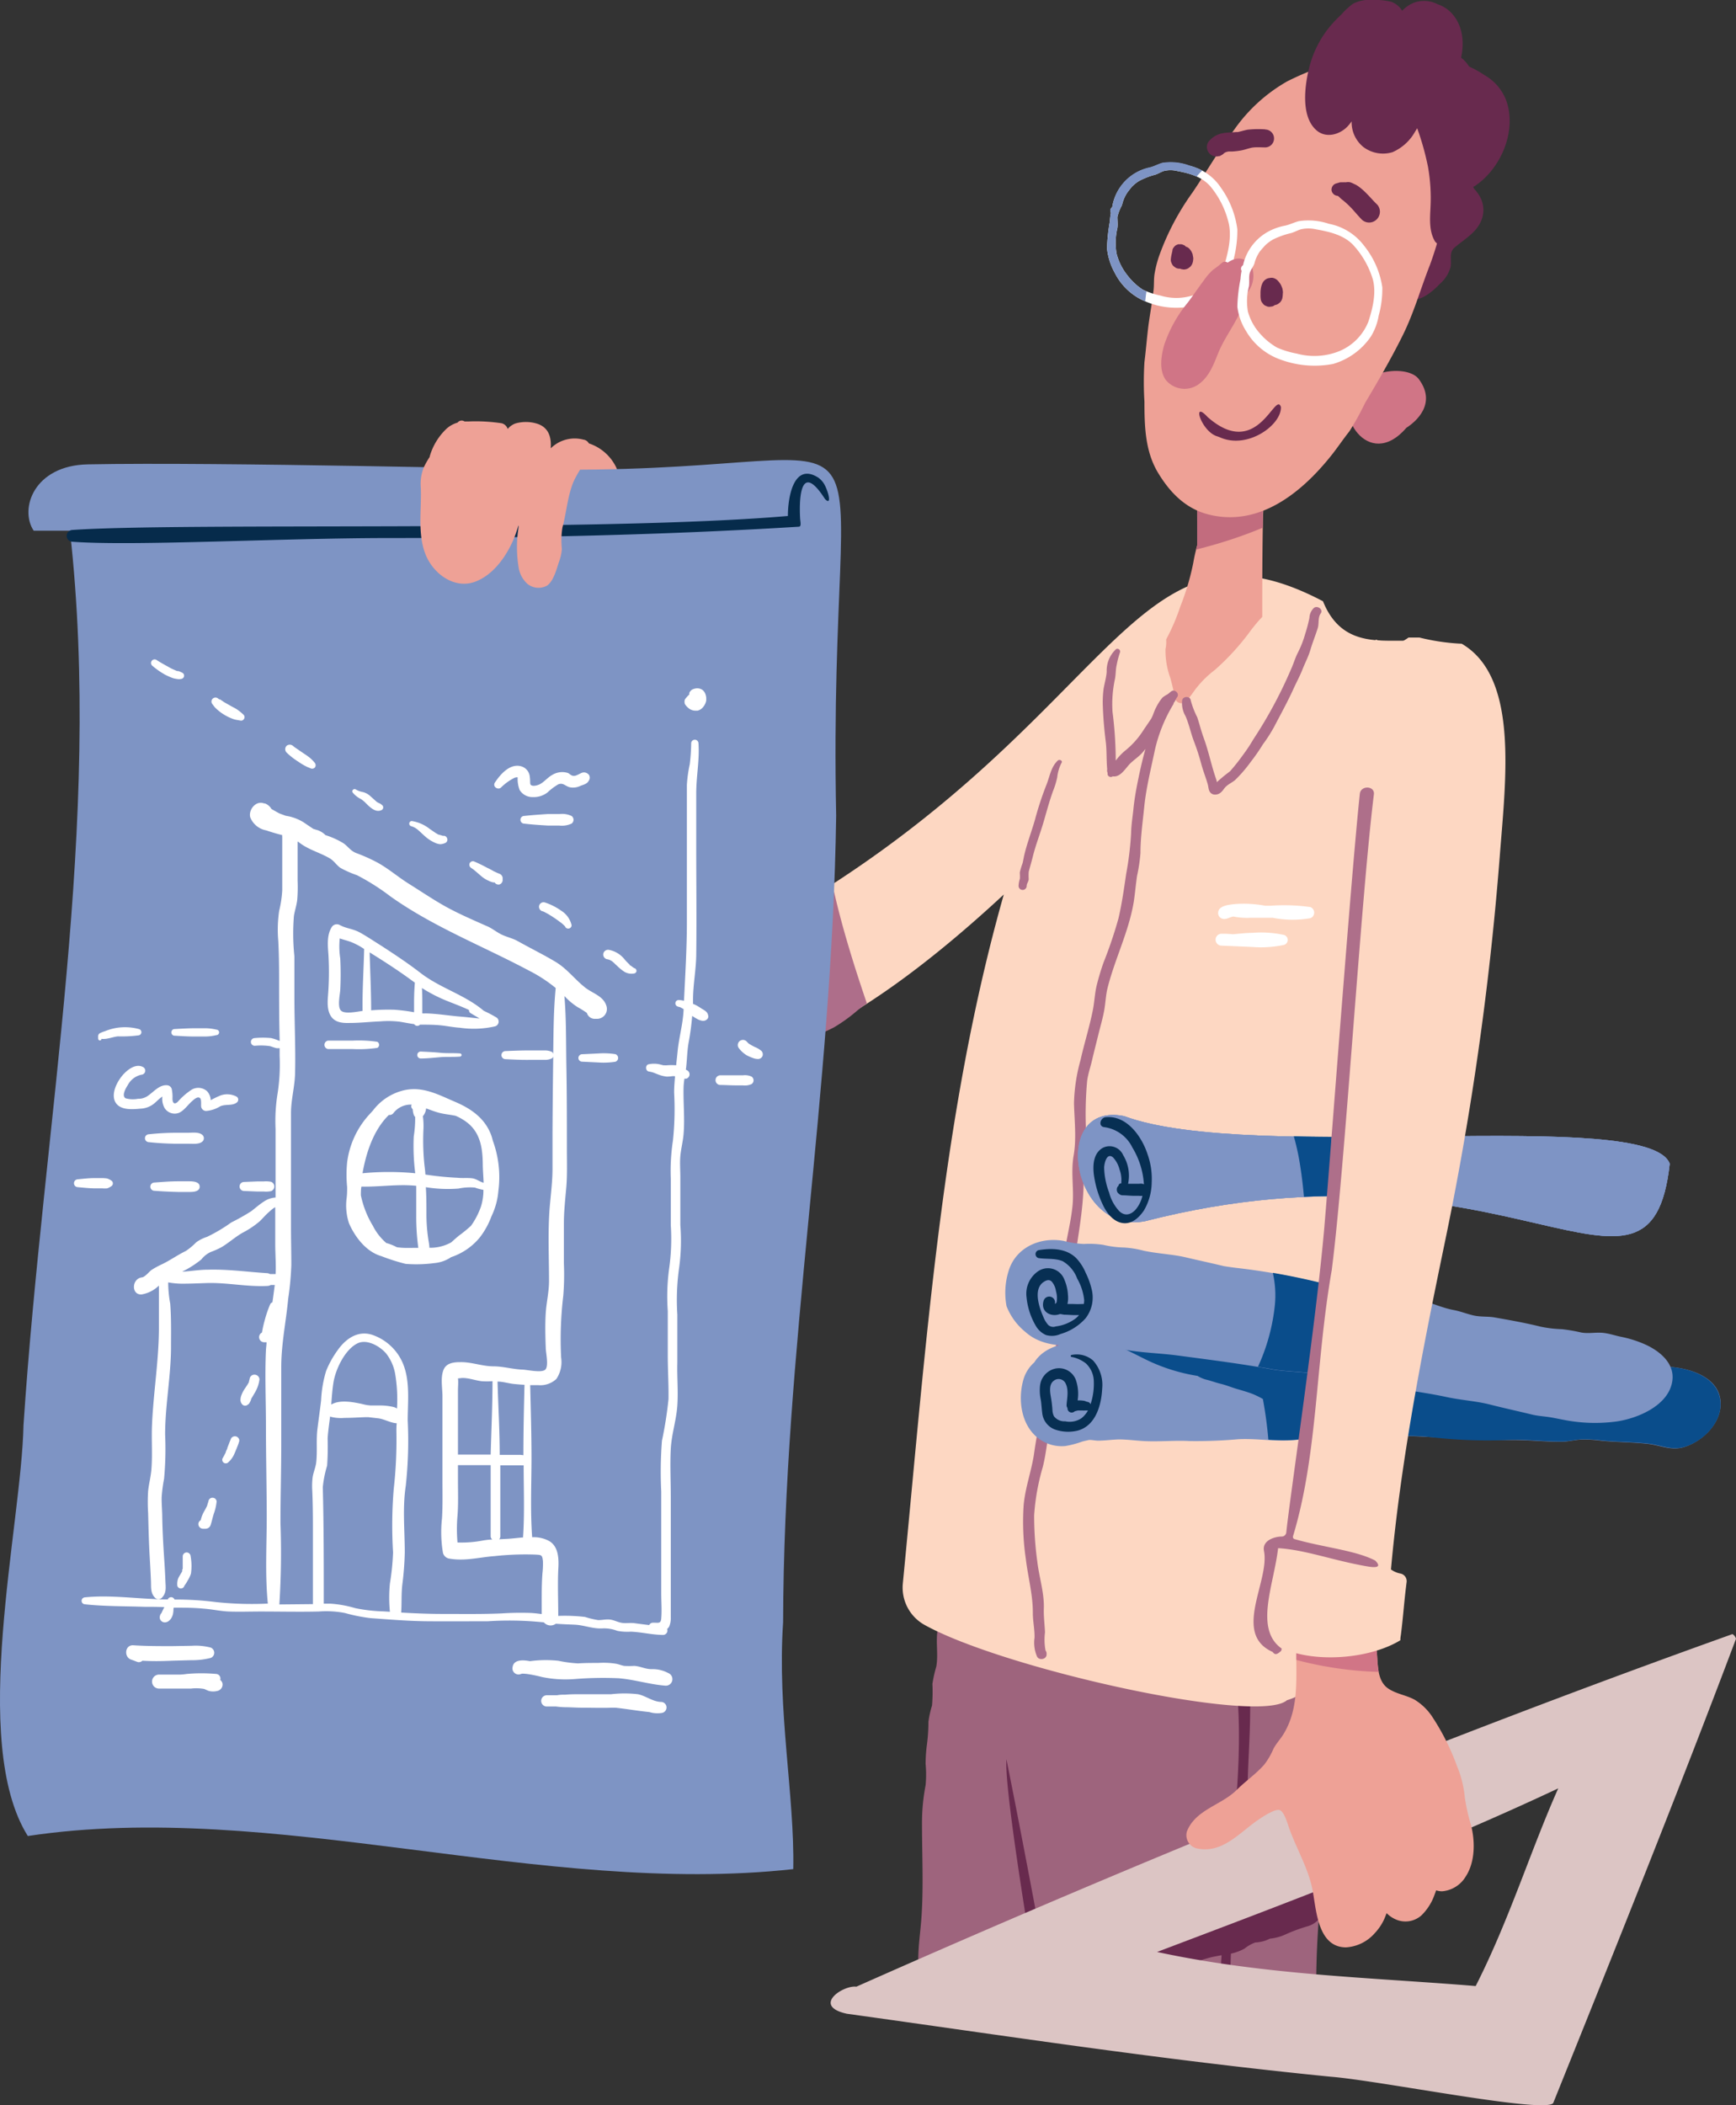 <?xml version="1.0" encoding="UTF-8"?> <svg xmlns="http://www.w3.org/2000/svg" viewBox="0 0 265.35 321.76"><rect x="0" y="0" width="265.35" height="321.76" fill="#333333" stroke="none"/><defs><style>.cls-1{fill:#eea196;}.cls-2{fill:#9e647d;}.cls-3{fill:#682a4e;}.cls-4{fill:#d07586;}.cls-5{fill:#fdd7c2;}.cls-6{fill:#ae6e8a;}.cls-7{fill:#c26c7e;}.cls-8{fill:#ae6f8a;}.cls-9{fill:#7e94c5;}.cls-10{fill:#7e94c4;}.cls-11{fill:#0a4d8b;}.cls-12{fill:#072f53;}.cls-13{fill:#fff;}.cls-14{fill:none;stroke:#7e94c4;stroke-linecap:round;stroke-linejoin:round;stroke-width:0;}.cls-15{fill:#062b4b;}.cls-16{fill:#dcc5c4;}.cls-17{fill:#d17586;}</style></defs><g id="Layer_2" data-name="Layer 2"><g id="Layer_10" data-name="Layer 10"><path class="cls-1" d="M95.07,75.77a10.92,10.92,0,0,0-.89-4.35,7.09,7.09,0,0,0-6-4c-5.56-.21-7.38,6.7-7.64,11.05a6.56,6.56,0,0,0,.75,3.87,8.08,8.08,0,0,0,2.81,2.61,7.49,7.49,0,0,0,6.44.81C94.34,84.2,95.43,79.5,95.07,75.77Z"></path><path class="cls-2" d="M177.39,303.36a168.19,168.19,0,0,1,23.86,3.08c0-1.41-.06-2.82-.06-4.22a140.88,140.88,0,0,1,1.28-17.41c.69-5.81,2.08-11.55,2.13-17.42.05-5,.65-10.37-2-14.91-1.27-2.14-1.94-4.51-3.35-6.59a29.58,29.58,0,0,0-4.53-5.21c-7.8-7.11-18.48-9-28.68-9.8-1.25-.1-2.51-.13-3.77-.14a32.2,32.2,0,0,0-4.05,0c-2.39.27-4,1.86-6,3a19.34,19.34,0,0,0-2.82,1.55,8.78,8.78,0,0,0-3.06,5.71,10.79,10.79,0,0,1-.77,2.7c-.45-.41-1.43-.16-1.36.57,0,.5-.56,1.19-.64,1.73-.16,1,0,2-.24,3-.34,1.91.12,3.84-.22,5.72a20.1,20.1,0,0,0-.59,2.64,24.18,24.18,0,0,1-.06,3.3,15.4,15.4,0,0,0-.55,2.49c0,1.17-.07,2.26-.22,3.43a22.54,22.54,0,0,0-.21,3,17.63,17.63,0,0,1,0,3.25,30.46,30.46,0,0,0-.55,6c0,4.63.24,9.34-.07,14-.14,2.21-.49,4.35-.5,6.58,0,1.13,0,2.26,0,3.39C152.62,301.94,165.37,302.6,177.39,303.36Z"></path><path class="cls-3" d="M172.34,301.31l.22.05c-.26.87.56,2,1.49,1.32a5.08,5.08,0,0,1,1.85-.54,27.57,27.57,0,0,0,2.81-1l1.15-.38c.41-.13.82-.26,1.23-.41q1.82-.6,3.63-1.11c.65-.18,1.33-.3,2-.42-.18,2.63-.27,5.29-.28,8,.52-.08,1.05-.14,1.59-.17,0-2.68,0-5.37.12-8.07a7.71,7.71,0,0,0,2.07-.77,5.82,5.82,0,0,1,1.66-.94,5.3,5.3,0,0,0,2.22-.58,7.49,7.49,0,0,0,2.44-.67,25.21,25.21,0,0,1,3.14-1.17,3.79,3.79,0,0,0,2.84-4.41,1.6,1.6,0,0,0-1.54-1.54c-2.05-.17-4.1,1.63-6,2.33a51.9,51.9,0,0,1-6.57,2,167,167,0,0,1,2.3-18.54c-.15-6.76,1.88-21.49-2.15-20.37,2,13.1-.15,25.94-1.42,39.18-.36.07-.72.16-1.07.22a67,67,0,0,0-8.8,2.43c-1.79.59-4.49,1.25-5.74,2.81A1.7,1.7,0,0,0,172.34,301.31Z"></path><path class="cls-3" d="M161,306.53c-2.32-12.66-4.69-25.31-7.16-37.65-.31,3.3,2.12,19.66,5.19,37.56A9.33,9.33,0,0,1,161,306.53Z"></path><path class="cls-3" d="M225.31,28.48l.05,0c4.15-2.73,6.57-8.65,4.82-13.25a7.55,7.55,0,0,0-3.29-3.76,14.92,14.92,0,0,0-4.54-2.07c-2.33-.44-4,.47-5.75,1.52-6.13,2.67-10.57,8.15-13.83,14-.91,1.64-1.74,3.32-2.55,5a22.54,22.54,0,0,0-1.47,3.2,10.35,10.35,0,0,0-.34,3.46c.15,4.25,1.85,8.66,6.45,9.72a14.88,14.88,0,0,0,3.26.35,2.76,2.76,0,0,0,1.77.69A12.21,12.21,0,0,0,216,45.81c1.54,0,3.15-1.44,4.08-2.42a5.32,5.32,0,0,0,1.64-2.56c.21-1.06-.31-2.21.62-3,1.64-1.4,3.68-2.45,4.27-4.71a4.24,4.24,0,0,0-.58-3.36,5.72,5.72,0,0,0-.72-.92l-.12-.29Z"></path><path class="cls-4" d="M211.48,59.47h0S211.24,59.56,211.48,59.47Z"></path><path class="cls-4" d="M216.91,58c-1.42-2.08-7.59-1.82-9.74,1.77-3.52,2.89,1.89,12.47,7.81,5.6C216.47,64.42,219.6,61.68,216.91,58Z"></path><path class="cls-5" d="M220.48,101.2c-2-7.32-13.84,1.69-18.26-9.31C171.94,76,171.06,112,114.66,142.6c-20.36,12.06-8.84,38.3,38.77-5.89C144,170,141.65,204.42,138,242a6.52,6.52,0,0,0,3.29,6.32c12.13,6.76,51.06,15.36,55.42,11.53,16.59-5-.76-47.42,25.44-138.52C221.59,116.13,225.48,107.71,220.48,101.2Z"></path><path class="cls-6" d="M129.81,145c-.94-3.12-1.78-6.25-2.48-9.41a26,26,0,0,1-2.62,1,15.05,15.05,0,0,0-3.49,2.27,30.87,30.87,0,0,1-4.11,2.26,34.39,34.39,0,0,0-7,4.78,16.69,16.69,0,0,0-4.25,6.11c-.77,2-1.39,4.6-.23,6.53,1.32,2.19,4.43,2.39,6.7,2.37a29.43,29.43,0,0,0,7.32-.55,26.29,26.29,0,0,0,3.7-1.5c1.4-.63,2.85-1.16,4.2-1.89a24.77,24.77,0,0,0,3.54-2.57q.69-.54,1.41-1.05C131.58,150.64,130.66,147.85,129.81,145Z"></path><path class="cls-1" d="M192.84,70.79a4.56,4.56,0,0,0-3.38-3.67,4.87,4.87,0,0,0-5.23,2.45c-1.39,2.17-1.21,4.5-1.21,7v6.71a25.67,25.67,0,0,0-.63,2.76,38.52,38.52,0,0,1-2,6.71,30.63,30.63,0,0,1-3,6.46,16.88,16.88,0,0,0-2.74,9.73c.25,3.62,2.56,6.49,6.46,6.29,2-.11,3.89-1.37,5.56-2.38a14,14,0,0,0,4.41-5.13c2.21-4.06,1.86-8.87,1.86-13.34,0-5.23,0-10.45.12-15.68A41.6,41.6,0,0,0,192.84,70.79Z"></path><path class="cls-7" d="M183,83.26c-.07.25-.13.5-.2.75l1.82-.49a69.29,69.29,0,0,0,8.4-2.87c0-.66,0-1.31,0-2a41.6,41.6,0,0,0-.23-7.89,4.56,4.56,0,0,0-3.38-3.67,4.87,4.87,0,0,0-5.23,2.45c-1.39,2.17-1.21,4.5-1.21,7Z"></path><path class="cls-5" d="M194.75,99.49l-.07.06a7,7,0,0,0,.52-.83l.05-.07a10.57,10.57,0,0,0,2.67-3,1.54,1.54,0,0,0-.16-1.44,2.48,2.48,0,0,0,.2-.56c.22-1-1.14-1.62-1.63-.69a1.14,1.14,0,0,1-.28.3,1.68,1.68,0,0,0-1.05-.17c-1.55.27-2.8,2-3.72,3.13a37.21,37.21,0,0,1-5.59,6.17,15.34,15.34,0,0,0-3.31,3.42,11.22,11.22,0,0,1-1,1.26,1,1,0,0,1-1.8-.52c-.19-1-.44-2-.69-2.93a12.15,12.15,0,0,1-.74-4.44,4.51,4.51,0,0,0-.9-3.86,1.69,1.69,0,0,0-2.8.74,13.08,13.08,0,0,0-.15,3.8v1.8a1.78,1.78,0,0,0-2.12,1.73,25.8,25.8,0,0,0,.39,6c.27,1.36.76,2.7,1.15,4A6,6,0,0,0,176,117a4.76,4.76,0,0,0,4.93-.45c.49-.3,1-.65,1.44-1a2.4,2.4,0,0,0,.5.71,4.4,4.4,0,0,0-.12.74,2.08,2.08,0,0,0,2.06,2.06,2.11,2.11,0,0,0,2.07-2.06c0-.25.85-1,1.09-1.29.53-.56,1-1.14,1.51-1.73a57.48,57.48,0,0,0,4-5.14,1.86,1.86,0,0,0,.3-1.15c.77-.94,1.52-1.9,2.2-2.91a1.67,1.67,0,0,0,.28-1.14,20.68,20.68,0,0,0,1.45-1.87C198.86,100,196.22,98,194.75,99.49Z"></path><path class="cls-1" d="M222.22,16.76a11.56,11.56,0,0,0-5-8.42c-3.31-2-7.94-2.57-11.37-.51a13.51,13.51,0,0,0-1.91,1.62l-.06.05a13.52,13.52,0,0,0-2.52.93,46.35,46.35,0,0,0-4.6,2,24.92,24.92,0,0,0-8.08,7.35c-2.32,3.07-4.26,6.48-6.42,9.66a39,39,0,0,0-5.13,9.8,17.84,17.84,0,0,0-.65,2.59c-.14.85-.06,1.69-.16,2.54-.22,2-.61,3.91-.84,5.87-.2,1.7-.34,3.4-.55,5.1a48.84,48.84,0,0,0,0,6.05c0,3.79.1,7.68,2.16,11,1.84,3,4.21,5.38,7.67,6.25,7.68,1.92,14.14-3.3,18.65-8.93,1-1.24,1.86-2.55,2.84-3.78a41.42,41.42,0,0,0,2.4-4.34c2-3.36,4-6.79,5.75-10.32s2.75-7.19,4.16-10.76a51.06,51.06,0,0,0,2.83-12C221.83,24.52,222.67,20.74,222.22,16.76Z"></path><path class="cls-3" d="M196.1,44.65a4.68,4.68,0,0,0-.08-.54l-.06-.17a3.64,3.64,0,0,0-.22-.49,4.73,4.73,0,0,0-.31-.43l-.15-.16a1.42,1.42,0,0,0-.64-.37,1.11,1.11,0,0,0-.57,0,1.18,1.18,0,0,0-.54.17,1.41,1.41,0,0,0-.51.52,2.7,2.7,0,0,0-.26.72,4.78,4.78,0,0,0-.09.76c0,.14,0,.28,0,.42a1.48,1.48,0,0,0,0,.21,3.43,3.43,0,0,0,.06.56,1.11,1.11,0,0,0,.26.49,1,1,0,0,0,.4.37l.34.14a1.11,1.11,0,0,0,.57,0,.65.65,0,0,0,.36-.1.62.62,0,0,0,.19-.12,1.43,1.43,0,0,0,.49-.17l.29-.22a1.42,1.42,0,0,0,.37-.64,3.84,3.84,0,0,0,.08-.76A1.21,1.21,0,0,0,196.1,44.65Z"></path><path class="cls-3" d="M182.31,39a.29.29,0,0,0,0-.09,3.25,3.25,0,0,0-.18-.43,2.15,2.15,0,0,0-.33-.46,1.08,1.08,0,0,0-.46-.3l-.06,0a1.31,1.31,0,0,0-.11-.12.61.61,0,0,0-.28-.16.89.89,0,0,0-.48-.11l-.33,0-.3.13a1.07,1.07,0,0,0-.35.32.93.93,0,0,0-.22.43c0,.18-.07.36-.1.54a5.57,5.57,0,0,0-.15.91,1.06,1.06,0,0,0,.12.55,1.16,1.16,0,0,0,.29.46l.29.22a1.07,1.07,0,0,0,.54.17.67.67,0,0,0,.2,0,.91.91,0,0,0,.14.07l.38.06a1.46,1.46,0,0,0,.73-.2l.28-.22a1.44,1.44,0,0,0,.37-.63,2.41,2.41,0,0,0,.09-.59.17.17,0,0,0,0-.1A2.42,2.42,0,0,0,182.31,39Z"></path><path class="cls-3" d="M195.79,62.2c-.86-2.56-3.55,8.29-11.21,1.53-2.46-2.68-1,2.09,1.36,2.92a6.56,6.56,0,0,1,.62.23C190.79,68.68,195.91,64.9,195.79,62.2Z"></path><path class="cls-3" d="M210.53,31.29c-.6-.57-1.13-1.21-1.72-1.79a8.88,8.88,0,0,0-1.28-1.09,3.76,3.76,0,0,0-.56-.3,4.23,4.23,0,0,0-.58-.25,1.68,1.68,0,0,0-.67,0l-.17,0a.69.69,0,0,0-.2,0l-.33,0-.1,0a1.08,1.08,0,0,0-.31.07l-.39.11a1,1,0,0,0-.69,1.06,1,1,0,0,0,.94.83h0l0,0c.06,0,.07,0,0,0h0l.22.16a3.21,3.21,0,0,0,.51.46,13.08,13.08,0,0,1,1.58,1.49c.45.5.87,1,1.35,1.5a1.63,1.63,0,0,0,2.29,0A1.65,1.65,0,0,0,210.53,31.29Z"></path><path class="cls-3" d="M187.06,23.5Z"></path><path class="cls-3" d="M193.4,19.77a15.21,15.21,0,0,0-2.7.05c-.33.06-.65.15-1,.24l-.49.12h-.09l-.17,0c-.66.06-1.32.05-2,.17a3.52,3.52,0,0,0-2.28,1.39,1.45,1.45,0,0,0,.11,1.61,1.43,1.43,0,0,0,1.52.51l.09,0c.09,0,.17-.08.26-.12h0a2.36,2.36,0,0,0,.42-.28l-.05,0,0,0a3.79,3.79,0,0,1,.34-.2l.16-.05.28-.06H188l.38,0a11.63,11.63,0,0,0,1.17-.13c.59-.09,1.13-.3,1.7-.43s1.41-.07,2.12-.06a1.37,1.37,0,1,0,0-2.74Z"></path><path class="cls-3" d="M225.22,11.92a5.07,5.07,0,0,0-1.89-3.11c.55-2.51.21-5.28-1.75-7.09A5.06,5.06,0,0,0,219.74.65a4.48,4.48,0,0,0-3.5-.28,5,5,0,0,0-1.91,1.27,3.71,3.71,0,0,0-.42-.54,3.26,3.26,0,0,0-1.27-.83A10.16,10.16,0,0,0,209.83,0a5.52,5.52,0,0,0-3,.56,10.47,10.47,0,0,0-1.8,1.66,18.85,18.85,0,0,0-2.18,2.37,16.16,16.16,0,0,0-2.74,5.75c-.66,2.66-1.31,7.3,1,9.47,1.43,1.37,3.56.84,4.83-.45a7.09,7.09,0,0,0,.66-.81v.05a4.85,4.85,0,0,0,1.81,3.88,5,5,0,0,0,4.43.78,7.3,7.3,0,0,0,3.48-3.18c.11-.16.2-.32.3-.48a41.89,41.89,0,0,1,1.65,5.89,27.35,27.35,0,0,1,.38,6.26c-.08,1.72-.23,3.52.65,5.08a1.21,1.21,0,0,0,2.06,0c1.1-1.75,1-4.31,1.4-6.29.64-3.37,1.68-6.73,1.88-10.15a20.29,20.29,0,0,1,.52-2.31,10.21,10.21,0,0,0,.1-2.14C225.2,14.61,225.39,13.24,225.22,11.92Z"></path><path class="cls-8" d="M200.82,92.92a2.2,2.2,0,0,0-.67,1.49,21.93,21.93,0,0,1-.65,2.47,15.39,15.39,0,0,1-1.12,2.87c-.44.86-.68,1.76-1.09,2.64A68.05,68.05,0,0,1,191.57,113a24.93,24.93,0,0,1-1.57,2.37,30.5,30.5,0,0,1-2,2.52,24.45,24.45,0,0,0-1.94,1.59s0,0-.05.07a3.93,3.93,0,0,0-.19-.67c-.68-2-1.09-4.07-1.82-6.07-.39-1.05-.65-2.15-1-3.19a12.77,12.77,0,0,1-1-2.61c-.09-.66-1.18-.63-1.3,0a3.9,3.9,0,0,0,.5,2.42c.54,1.22.8,2.55,1.27,3.8a34.16,34.16,0,0,1,1.15,3.55c.27,1,.7,2.08,1,3.13.14.6.1,1.23.8,1.49a1.31,1.31,0,0,0,1.31-.41c.25-.23.4-.54.65-.77.41-.39,1-.66,1.4-1a20.56,20.56,0,0,0,2.36-2.73,30,30,0,0,0,1.89-2.72,23.47,23.47,0,0,0,1.72-2.68c1-1.92,2.05-3.81,2.95-5.79.45-1,1-2,1.39-3s.9-1.94,1.21-3,.77-2.19,1.12-3.3c.22-.7,0-1.62.45-2.24S201.35,92.47,200.82,92.92Z"></path><path class="cls-8" d="M179.09,105.62c-.23.14-.41.35-.63.49a4.69,4.69,0,0,0-.76.49,7.17,7.17,0,0,0-1,1.55c-.33.58-.44,1.23-.8,1.78s-.76,1.11-1.13,1.67a12.79,12.79,0,0,1-2.64,3,8.69,8.69,0,0,0-1.5,1.53.53.53,0,0,1-.09.11,59.75,59.75,0,0,0-.49-7.45,18.28,18.28,0,0,1,.38-5.06c.13-.72.09-1.41.26-2.12a14,14,0,0,1,.51-1.93.42.42,0,0,0-.61-.47,4.47,4.47,0,0,0-1.43,3.44c-.06.93-.35,1.81-.49,2.74a15.67,15.67,0,0,0-.1,2.56c.06,1.77.22,3.6.44,5.35.18,1.42.09,2.86.23,4.27a.86.86,0,0,0,.06.55,2.3,2.3,0,0,0,0,.26.51.51,0,0,0,.79.27c1.26.19,2-1.39,2.81-2.1.54-.5,1.14-.9,1.64-1.44.19-.21.37-.43.55-.65-.53,1.83-.93,3.71-1.29,5.53-.23,1.19-.43,2.39-.55,3.6s-.34,2.51-.36,3.75a48.12,48.12,0,0,1-.75,6.2c-.34,2.3-.65,4.55-1.18,6.82a66.13,66.13,0,0,1-2.3,6.79c-.38,1.09-.72,2.21-1,3.33-.33,1.29-.36,2.61-.62,3.91-.51,2.56-1.31,5.07-1.88,7.62a26.8,26.8,0,0,0-1,6.62c.07,2.61.4,5.38-.05,7.95s.06,5.06-.16,7.54-.91,5.05-1.29,7.6c-.75,5.06-.78,10.16-1.4,15.22a61.2,61.2,0,0,1-1.82,8,74.44,74.44,0,0,0-1.41,7.41c-.42,2.63-1.34,5.08-1.57,7.76a39,39,0,0,0,.34,8.15c.33,2.78,1.09,5.46,1.07,8.26,0,1.27.29,2.51.26,3.77a5.31,5.31,0,0,0,.39,2.9c.35.65,1.52.39,1.45-.39v-.16a.81.81,0,0,0-.16-.4,8.79,8.79,0,0,1-.08-2.76c-.05-1.23-.22-2.42-.18-3.66.08-2.41-.72-4.78-1-7.18a51.75,51.75,0,0,1-.48-7.05,34.11,34.11,0,0,1,1.32-7.38c.56-2.23.73-4.54,1.16-6.79.49-2.58,1.39-5.08,1.91-7.66a60.6,60.6,0,0,0,1-7.59c.09-1.16-.05-2.33.06-3.5s.32-2.46.45-3.69c.54-4.95,1.67-9.72,1.67-14.73,0-2.52.38-5,.36-7.49a55.92,55.92,0,0,1,.17-7.55c.14-1.09.53-2.18.77-3.25.29-1.24.61-2.47.91-3.7s.66-2.44.9-3.68.25-2.45.56-3.66c1.13-4.45,3.26-8.6,4-13.18.19-1.29.3-2.59.49-3.88a25.72,25.72,0,0,0,.52-3.47c0-2.33.34-4.75.58-7.09.29-2.87,1-5.69,1.59-8.52a23.44,23.44,0,0,1,2.84-7.11.46.46,0,0,0,.07-.29s0,0,.05,0c.2-.25.28-.57.48-.83C180.33,106,179.6,105.32,179.09,105.62Z"></path><path class="cls-9" d="M255.22,177.85c-3.25-8.73-63.83,0-83.4-7.27-11.37-2.29-8,18.17,3.18,16.06C230.68,172.38,252.25,204.73,255.22,177.85Z"></path><path class="cls-9" d="M255.22,177.85c-3.25-8.73-63.83,0-83.4-7.27-11.37-2.29-8,18.17,3.18,16.06C230.68,172.38,252.25,204.73,255.22,177.85Z"></path><path class="cls-10" d="M263,214.55c0-3.83-4.18-5.29-7.36-5.61-4.25-.43-8.59-.3-12.85-.36-3.41,0-6.83-.27-10.24-.49-6.6-.65-13.26-.93-19.86-1.4-2-.14-4.07-.25-6.11-.43a54.25,54.25,0,0,0-5.56.13c-2,0-4.06-.24-6.07-.35l-6.66-.38a51.17,51.17,0,0,0-5.54-.13c-2.13.12-4.26.39-6.4.38-4,0-7.92-.77-11.87-.69-2.51.05-5.11.93-6.39,3a5.55,5.55,0,0,0-1.69,2.73c-.77,2.81-.38,6.34,1.81,8.44a5.89,5.89,0,0,0,4.62,1.61,14.3,14.3,0,0,0,2.55-.67c.34-.1.69-.17,1-.24s.94.07,1.41.09c1.08,0,2.14-.16,3.21-.19,1.28,0,2.57.18,3.85.25,2.35.13,4.7-.13,7,0a73.41,73.41,0,0,0,7.41-.28c2.39-.13,4.74.24,7.12.2,2.2,0,4.37-.5,6.57-.49,1.11,0,2.21.14,3.32.06s2.21-.22,3.34-.2c2.41,0,4.81-.13,7.21,0,4.9.23,9.76.56,14.67.55,2.38,0,4.76.28,7.13.26,1,0,1.92-.25,2.88-.32a19,19,0,0,1,3.29.17c2.36.23,4.76.21,7.12.48,1.86.21,3.51,1.06,5.42.51C260.18,220.33,263,217.61,263,214.55Z"></path><path class="cls-11" d="M255.62,208.94c-4.25-.43-8.59-.3-12.85-.36-3.41,0-6.83-.27-10.24-.49-6.6-.65-13.26-.93-19.86-1.4-2-.14-4.07-.25-6.11-.43a54.25,54.25,0,0,0-5.56.13c-2,0-4.06-.24-6.07-.35l-6.66-.38a51.17,51.17,0,0,0-5.54-.13c-2.13.12-4.26.39-6.4.38-1.92,0-3.84-.19-5.76-.37h0c1.5.7,3,1.45,4.47,2.19a27.82,27.82,0,0,0,8,2.55,5.15,5.15,0,0,0,1.2.54c.8.18,1.55.48,2.35.67s1.61.53,2.42.77,1.69.48,2.5.8a13.41,13.41,0,0,1,1.52.75,61.94,61.94,0,0,1,.84,6.22c.86.05,1.72.09,2.59.08,2.2,0,4.37-.5,6.57-.49a22.58,22.58,0,0,0,4.11,0,12.05,12.05,0,0,1,2.17-.12c3.24.07,6.47-.24,9.7.18a75.48,75.48,0,0,0,11.84.38c2.62-.08,5.24.28,7.85.25,1,0,1.92-.25,2.88-.32a19,19,0,0,1,3.29.17c2.36.23,4.76.21,7.12.48,1.86.21,3.51,1.06,5.42.51,2.78-.8,5.62-3.52,5.58-6.58C262.94,210.72,258.8,209.26,255.62,208.94Z"></path><path class="cls-12" d="M167.08,207.93a3.79,3.79,0,0,0-3.31-.84.15.15,0,0,0,0,.29,5.07,5.07,0,0,1,2.22,1,3.85,3.85,0,0,1,1.2,2.72,9.91,9.91,0,0,1-.5,3.52.55.55,0,0,0-.36-.34l-.31-.08h0a1.12,1.12,0,0,0-.44-.13,5.19,5.19,0,0,0-.68-.05h-.18a6.55,6.55,0,0,0-.29-3.17,2.76,2.76,0,0,0-3-1.71,3,3,0,0,0-2.45,2.56,6.78,6.78,0,0,0,.1,2.2c.12.72.14,1.44.24,2.16a3,3,0,0,0,1.89,2.4,6.13,6.13,0,0,0,3.52.18c2.75-.74,3.62-3.91,3.74-6.41A5.58,5.58,0,0,0,167.08,207.93Zm-4.27,9.29a2,2,0,0,1-1.71-.77,2.3,2.3,0,0,1-.23-.89,18,18,0,0,0-.2-1.8c-.14-.83-.42-2.12.38-2.72a1.18,1.18,0,0,1,1.85.44c.48,1,.2,2.2.13,3.23a.74.74,0,0,0,.14.48.64.64,0,0,0,.21.53.65.65,0,0,0,.86,0l.08-.06.08,0a2.16,2.16,0,0,1,.44-.1h.38l.25,0a.78.78,0,0,0,.34,0h.27a.78.78,0,0,0,.22,0,3.88,3.88,0,0,1-1,1.19A3.25,3.25,0,0,1,162.81,217.22Z"></path><path class="cls-9" d="M255.22,177.85c-3.25-8.73-63.83,0-83.4-7.27-11.37-2.29-8,18.17,3.18,16.06C230.68,172.38,252.25,204.73,255.22,177.85Z"></path><path class="cls-11" d="M217.73,179.05c.39-1.6.77-3.2,1.25-4.77.07-.21.13-.41.19-.62-7.09.07-14.47.17-21.41,0a37,37,0,0,1,1,4.68c.24,1.52.41,3,.55,4.57a106.48,106.48,0,0,1,17.48.66C217,182.07,217.37,180.55,217.73,179.05Z"></path><path class="cls-12" d="M175.4,176.39c-.88-2.7-3.19-6-6.44-5.64-.76.1-1.14,1.37-.2,1.51a5.6,5.6,0,0,1,4.32,3.11,12.29,12.29,0,0,1,1.77,5.65.87.87,0,0,0-.19-.1,2.16,2.16,0,0,0-.57,0h-.83c-.28,0-.55,0-.83,0a6,6,0,0,0-.75-4.37,2.27,2.27,0,0,0-3.14-1.11c-1.38.81-1.51,2.51-1.36,3.94a15.46,15.46,0,0,0,1.41,4.79c.57,1.21,1.57,2.54,3,2.75s2.51-.84,3.24-1.89a8.64,8.64,0,0,0,1.21-4.33A11.17,11.17,0,0,0,175.4,176.39Zm-1.74,8.38c-.73.88-1.7,1.17-2.57.34a6.59,6.59,0,0,1-1.56-2.85,11.55,11.55,0,0,1-.76-3.76c0-.62.37-2.42,1.35-1.62a4.15,4.15,0,0,1,1,1.85,4.6,4.6,0,0,1,.26,2.14l-.1,0a.38.38,0,0,0-.32.35l-.08.09s0,0-.06.06a.87.87,0,0,0-.11.37.25.25,0,0,0,0,.14.87.87,0,0,0,.11.37s0,0,.06.06a1.21,1.21,0,0,0,.2.19l.15.09a.82.82,0,0,0,.35.09c.55,0,1.11.07,1.67.08h.83a2.41,2.41,0,0,0,.54,0A5,5,0,0,1,173.66,184.77Z"></path><path class="cls-10" d="M251.3,205.4a17.5,17.5,0,0,0-3.54-1.1c-.87-.18-1.72-.47-2.59-.58-1.16-.15-2.33.14-3.47-.07a26.74,26.74,0,0,0-2.95-.51,18.61,18.61,0,0,1-3.25-.38c-2.33-.58-4.7-1-7.08-1.42-1-.17-2.12-.06-3.15-.29s-2-.63-3-.82c-2.13-.39-4.06-1.41-6.18-1.83s-4.61-.6-6.89-1.05c-2.11-.42-4.3-.47-6.37-1a100.35,100.35,0,0,0-13.63-2.55c-.71-.08-1.4-.18-2.1-.29-2-.48-4-.91-5.91-1.36s-4.26-.55-6.37-1a15.17,15.17,0,0,0-3-.49,15.09,15.09,0,0,1-3.15-.4,14,14,0,0,0-3-.14,14.7,14.7,0,0,1-3.1-.47c-3.58-.66-7.35,1-8.42,4.65a11.16,11.16,0,0,0-.3,5.32,9.55,9.55,0,0,0,2.89,3.95c2.69,2.41,6.46,2.17,9.83,2,2.19-.08,4.15.54,6.3.86,2.35.34,4.75.42,7.11.73,4.77.64,9.53,1.23,14.26,2.09,2.28.41,4.59.36,6.86.75,1,.17,2,.48,3,.66s2.23.21,3.33.39c2.33.37,4.64.92,7,1.3s4.49.69,6.72,1.17,4.44.59,6.64,1.15,4.25,1,6.37,1.52c1,.24,2,.27,3,.45s2.24.46,3.38.61a24.62,24.62,0,0,0,6.53,0c3.14-.45,7.6-2.29,8.45-5.71C256.29,208.55,253.77,206.47,251.3,205.4Z"></path><path class="cls-11" d="M205.35,207.94a25,25,0,0,0,1.89-4.15,43,43,0,0,0,1.4-4.87c.11-.54.2-1.08.28-1.62-2-.36-4.1-.45-6.08-1-2.71-.7-5.5-1.29-8.29-1.77a15.37,15.37,0,0,1,.32,4.88,29.9,29.9,0,0,1-2.59,9.48c.67.11,1.35.21,2,.34,2.28.41,4.59.36,6.86.75.86.15,1.71.39,2.56.57C204.17,209.68,204.84,208.83,205.35,207.94Z"></path><path class="cls-12" d="M166.88,197.11a11.68,11.68,0,0,0-.92-2.56,7.54,7.54,0,0,0-1.46-2.27c-1.53-1.51-3.79-1.55-5.78-1.21a.63.63,0,0,0,0,1.2c1.21.19,2.56,0,3.71.48a5.12,5.12,0,0,1,2.22,2.66,8.33,8.33,0,0,1,1.07,3.3,2.78,2.78,0,0,1-.06.58l-.23,0h0a13,13,0,0,1-1.4,0q-.43,0-.87,0a4.1,4.1,0,0,0,.08-1.35,6.82,6.82,0,0,0-.54-2.35,2.68,2.68,0,0,0-4-1.32,4.16,4.16,0,0,0-1.79,4,10.6,10.6,0,0,0,1.34,4.23,3.39,3.39,0,0,0,1.62,1.53,3.19,3.19,0,0,0,2.23-.15,8.16,8.16,0,0,0,3.82-2.39A5.16,5.16,0,0,0,166.88,197.11Zm-5.51,5.61a1.11,1.11,0,0,1-1.17-.25,4.18,4.18,0,0,1-.75-1.27c-.62-1.43-1.58-4.22.11-5.3.42-.27.86-.4,1.23,0a2.92,2.92,0,0,1,.62,1.44,3.7,3.7,0,0,1,.11,1.58.4.4,0,0,1-.28.35h0a.89.89,0,0,0-1.73-.44c-.5,1.69,1.19,2.51,2.49,2,.23,0,.46.08.7.1.54,0,1.08.06,1.61.06l.62,0a3.73,3.73,0,0,1-.53.52A6.41,6.41,0,0,1,161.37,202.72Z"></path><path class="cls-8" d="M161.7,116.22c-1.08,1-1.24,2.48-1.77,3.77a49.17,49.17,0,0,0-1.74,5.31c-.51,1.78-1.18,3.51-1.61,5.31-.11.45-.17.91-.29,1.35a11.31,11.31,0,0,0-.41,1.37c0,.34.05.67,0,1a4.13,4.13,0,0,0-.19,1.06.62.62,0,0,0,1.24,0c0-.33.27-.64.31-1a11,11,0,0,1,0-1.15c.2-.77.43-1.53.62-2.3.43-1.75,1.09-3.42,1.6-5.14s.92-3.32,1.51-4.94a12.37,12.37,0,0,0,.63-2.07,6.26,6.26,0,0,1,.64-2.17C162.5,116.3,162,116,161.7,116.22Z"></path><path class="cls-13" d="M189.13,35.05a14,14,0,0,0-2.49-6.33,7.91,7.91,0,0,0-4.87-3.39,8.18,8.18,0,0,0-4.12-.4c-.65.19-1.24.53-1.9.69A7.34,7.34,0,0,0,170,31.67a.65.65,0,0,0-.2.86,8.79,8.79,0,0,0-.15,1.28,26.58,26.58,0,0,0-.44,4.18,9.78,9.78,0,0,0,1.2,3.74,9.18,9.18,0,0,0,4.84,4.41,12,12,0,0,0,7.11.62,9.65,9.65,0,0,0,5.2-4.19,9.86,9.86,0,0,0,1.07-3.22A17.31,17.31,0,0,0,189.13,35.05Zm-1.92,5.23a7.83,7.83,0,0,1-3.92,4.49,8.34,8.34,0,0,1-5.92.4,11.53,11.53,0,0,1-2.71-.91,9.41,9.41,0,0,1-2.33-2.18,8.77,8.77,0,0,1-1.67-3.36,10,10,0,0,1,.14-3.89c.07-.56,0-1.12,0-1.68a7.16,7.16,0,0,1,.7-1.8,5.66,5.66,0,0,1,.79-1.89c.22-.3.45-.59.68-.88a6,6,0,0,1,1.07-.88,10.87,10.87,0,0,1,2.54-1c.46-.15.87-.43,1.33-.57a4.18,4.18,0,0,1,2,0c1.84.35,3.78.83,5.12,2.38a13.75,13.75,0,0,1,2.68,5.21C188.33,35.82,187.8,38.28,187.21,40.28Z"></path><path class="cls-10" d="M175.24,44.53a6.11,6.11,0,0,1-.58-.27,9.41,9.41,0,0,1-2.33-2.18,8.77,8.77,0,0,1-1.67-3.36,10,10,0,0,1,.14-3.89c.07-.56,0-1.12,0-1.68a7.16,7.16,0,0,1,.7-1.8,5.66,5.66,0,0,1,.79-1.89c.22-.3.45-.59.68-.88a6,6,0,0,1,1.07-.88,10.87,10.87,0,0,1,2.54-1c.46-.15.87-.43,1.33-.57a4.18,4.18,0,0,1,2,0,13.67,13.67,0,0,1,3,.85,8.25,8.25,0,0,1,.86-.91,9.37,9.37,0,0,0-2-.79,8.18,8.18,0,0,0-4.12-.4c-.65.19-1.24.53-1.9.69A7.34,7.34,0,0,0,170,31.67a.65.65,0,0,0-.2.86,8.79,8.79,0,0,0-.15,1.28,26.58,26.58,0,0,0-.44,4.18,9.78,9.78,0,0,0,1.2,3.74,9.32,9.32,0,0,0,4.64,4.33C175.1,45.55,175.16,45,175.24,44.53Z"></path><path class="cls-4" d="M191.46,41.18a2.21,2.21,0,0,0-2.63-1.61,3.79,3.79,0,0,0-1.18.57.7.7,0,0,0-.94.09,14,14,0,0,1-1.29,1,8.74,8.74,0,0,0-1.36,1.55c-.84,1.12-1.63,2.29-2.47,3.42a20.3,20.3,0,0,0-3.66,6.58c-.45,1.65-.79,3.76.24,5.26a3.7,3.7,0,0,0,5.31.48c1.41-1.13,2.07-2.93,2.72-4.55.81-2,2.13-3.8,3.11-5.76a20.07,20.07,0,0,0,.86-2,11.78,11.78,0,0,1,.62-1.66A4,4,0,0,0,191.46,41.18Z"></path><path class="cls-13" d="M211.29,43.92a13.22,13.22,0,0,0-2.77-6.34,8.82,8.82,0,0,0-5.41-3.38,9.79,9.79,0,0,0-4.58-.4c-.73.19-1.38.53-2.12.69a8.85,8.85,0,0,0-2,.63A7.76,7.76,0,0,0,190,40.54a.62.62,0,0,0-.22.86,8.64,8.64,0,0,0-.17,1.27,24.56,24.56,0,0,0-.48,4.19,9,9,0,0,0,1.33,3.73A9.93,9.93,0,0,0,195.85,55a15.05,15.05,0,0,0,7.92.62,10.58,10.58,0,0,0,5.78-4.2,9,9,0,0,0,1.19-3.21A15.29,15.29,0,0,0,211.29,43.92Zm-2.13,5.23a8.12,8.12,0,0,1-4.36,4.48,10.19,10.19,0,0,1-6.59.41,13.75,13.75,0,0,1-3-.91A10.19,10.19,0,0,1,192.61,51a8.37,8.37,0,0,1-1.86-3.36,9.13,9.13,0,0,1,.15-3.89c.08-.56,0-1.12.06-1.68.07-.72.54-1.16.78-1.8a5.43,5.43,0,0,1,.87-1.89c.25-.3.51-.59.77-.88a6.37,6.37,0,0,1,1.19-.89,12.83,12.83,0,0,1,2.82-1c.51-.16,1-.44,1.48-.57a5.13,5.13,0,0,1,2.24,0c2,.36,4.21.83,5.71,2.38a13.58,13.58,0,0,1,3,5.21C210.41,44.69,209.82,47.15,209.16,49.15Z"></path><path class="cls-10" d="M127.81,124.66C126.42,56,140.88,72,86.23,71.78c-5.57,0-52.63-1.21-72.82-.81-8.26.17-10.47,6.82-8.26,10.14h5.54c5,44.71-4,90.08-7.1,136.72-.3,15.27-8.34,48.39.66,62.77h0c37.57-5.65,78.46,9.3,117,5.06.22-11.22-2.47-24.19-1.55-37.73C119.8,206,127.19,167.51,127.81,124.66Z"></path><path class="cls-14" d="M126.33,88.47s0,0,0,0"></path><path class="cls-15" d="M125.08,73c-3.67-2.35-4.65,2.74-4.65,5.86C91,81.38,28.15,79.81,11,81a.9.9,0,0,0,0,1.79c9.35.71,31.83-.56,48.45-.56,20.45,0,41.84-.45,62.63-1.73.49,0,.22-.81.21-1.43-.1-1.93-.22-9.09,3.8-2.82.94,1,.7-.56.08-1.89A3.29,3.29,0,0,0,125.08,73Z"></path><path class="cls-16" d="M265.35,250.46a1.22,1.22,0,0,0-.54-.72c-43.72,15.62-89.84,34.32-133.92,53.89-2-.27-6.84,2.93-1.47,4.13,24.53,3.41,48.05,7.05,74,9.63,7.46.58,33,5.74,34,4C246.2,299.57,256.81,273.17,265.35,250.46Zm-39.79,53.07c-15.65-1.3-32.22-1.65-48.7-5.21,20.14-7.63,41.06-15.48,61.32-25C234,282.68,230.67,293.5,225.56,303.53Z"></path><path class="cls-1" d="M224.82,278.84a28.75,28.75,0,0,1-.93-4.21,16.39,16.39,0,0,0-1.21-4.78,36,36,0,0,0-3.77-7.49,8.6,8.6,0,0,0-2.68-2.59c-1.29-.71-2.85-.88-4.08-1.74-1.73-1.21-1.51-3.81-1.72-5.68-.15-1.36-.52-2.67-.72-4s0-2.67-.32-4c-.73-2.64-3.33-4-5.91-3.94a4.91,4.91,0,0,0-4.9,4,6.32,6.32,0,0,0-.53,3.29c.09,1.74.1,3.46.09,5.2,0,4.2.32,8.46-2,12.2-.47.74-1.08,1.39-1.49,2.17a11.09,11.09,0,0,1-1.41,2.42c-1.28,1.46-2.84,2.5-4.2,3.86-2.36,2.36-6.32,3-7.63,6.38a2.09,2.09,0,0,0,1.45,2.55c4,.91,6.6-2.44,9.59-4.44.6-.4,2.5-1.67,3.18-1.39s1.19,2.09,1.43,2.78c1.16,3.27,3,6.21,3.61,9.67.54,3,.82,8.49,5.05,8.52a6.34,6.34,0,0,0,4.42-2.18,7.93,7.93,0,0,0,1.4-2.05c.15-.33.27-.66.41-1a4.38,4.38,0,0,0,1.27.9,3.67,3.67,0,0,0,4.07-.58,8.24,8.24,0,0,0,2-3.19c.08-.2.15-.41.23-.62a2.77,2.77,0,0,0,.92.15,4.67,4.67,0,0,0,3.61-2.28C225.49,284.56,225.5,281.37,224.82,278.84Z"></path><path class="cls-17" d="M198.14,252.94v.75a55.08,55.08,0,0,0,12.6,1.83c-.2-1.06-.2-2.21-.31-3.17-.15-1.36-.52-2.67-.72-4s0-2.67-.32-4c-.73-2.64-3.33-4-5.91-3.94a4.91,4.91,0,0,0-4.9,4,6.32,6.32,0,0,0-.53,3.29C198.14,249.48,198.15,251.2,198.14,252.94Z"></path><path class="cls-5" d="M223.42,98.38a32.62,32.62,0,0,1-6.44-.94l-1.69,0a8.8,8.8,0,0,1-1.25.75,2.49,2.49,0,0,1-2.58-.14,11.57,11.57,0,0,1-1.16-.29c-.34.56-.85,1.22.19,2.65-2.18.18-2.62,4,.35,4.56-10.11,42.95-3.61,89.75-16,133.09-11.4,15.78,10.51,17.95,19.21,12.62a.88.88,0,0,1,0-.14c0-.29.07-.57.1-.86.17-1.35.3-2.71.43-4.06s.26-2.54.42-3.81a1.19,1.19,0,0,0-.87-1.31,3.6,3.6,0,0,1-1.52-.64c1.48-16.46,4.78-33.34,8.11-49.39A467.1,467.1,0,0,0,229.23,131C230.16,118.94,232.16,103.48,223.42,98.38Z"></path><path class="cls-8" d="M210.2,238.5c-3-1.56-7.88-2-12.31-3.27a.35.35,0,0,1-.25-.45c3.8-12.57,3.4-26.2,5.91-40.61,2-15.34,4.44-56.53,6.45-72.76.17-1.33-2-1.43-2.15-.09-1.34,12.64-4.3,52.9-5.41,66.08-1.22,14.33-5.36,42-5.83,46.81a.7.7,0,0,1-.67.62c-1.09,0-3.05.58-2.74,2.2.92,4.6-4.9,12.64,1.32,15.44.3.38.55.54,1.3-.16a.94.94,0,0,0,.08-.36c-4.22-3-1.18-9.73-.54-15.34,4.19.25,8.35,1.87,13.59,2.78C210.2,239.61,211.31,239.61,210.2,238.5Z"></path><path class="cls-1" d="M89.18,67.19a5.21,5.21,0,0,0-5,1.33c.11-1.59-.24-3.13-2-3.74a5.8,5.8,0,0,0-3.4-.06,2.78,2.78,0,0,0-1.18.84,1.3,1.3,0,0,0-.91-.87,26.4,26.4,0,0,0-5-.28c-.24,0-.46,0-.69,0a.78.78,0,0,0-1.06.18,4.21,4.21,0,0,0-1.76,1,9.44,9.44,0,0,0-2.5,4.17s0,0,0,.07a12.82,12.82,0,0,0-.87,1.53,6.72,6.72,0,0,0-.49,3.17c.14,3.41-.57,7.2.82,10.43,1.24,2.85,4.42,5.13,7.55,3.92,2.88-1.11,4.91-4.14,6-6.92.21-.56.4-1.14.58-1.71,0,.09,0,.19,0,.28a19.41,19.41,0,0,0,0,6.18,4.24,4.24,0,0,0,1.38,2.55,2.7,2.7,0,0,0,3,.22c1-.74,1.44-2.57,1.81-3.66a6.8,6.8,0,0,0,.42-1.94,12.36,12.36,0,0,1,.09-3.27c.59-2.17.74-4.39,1.51-6.52.7-1.95,2.32-3.58,2.62-5.67A1.06,1.06,0,0,0,89.18,67.19Z"></path><path class="cls-13" d="M24.57,246.6h0v0h0Z"></path><path class="cls-13" d="M24.49,246.71l.07-.1.07-.14A1.88,1.88,0,0,1,24.49,246.71Z"></path><path class="cls-13" d="M108.23,155.14c-.1-.54-.59-.74-1-1a8.07,8.07,0,0,0-1-.59l-.3-.13c0-.2,0-.4,0-.61,0-2.29.46-4.55.49-6.84.07-5.51,0-11,0-16.55,0-2.71,0-5.42,0-8.13s.53-5.11.34-7.75a.56.56,0,0,0-1.11,0,29.58,29.58,0,0,1-.22,3.26,20.94,20.94,0,0,0-.44,3.15c0,2.33,0,4.66,0,7v14c0,4-.25,8-.44,12a4.53,4.53,0,0,0-.81-.12.51.51,0,0,0-.14,1l.28.09.06,0h0l.13.07a4.49,4.49,0,0,1,.42.24v.08c-.09,2.18-.72,4.26-.92,6.42-.07.69-.15,1.38-.22,2.08a9.4,9.4,0,0,0-1.4,0,2.17,2.17,0,0,1-.36,0c.1,0-.15,0-.19,0l-.63-.16a3.92,3.92,0,0,0-1.6,0c-.55.08-.56,1,0,1.11a4.32,4.32,0,0,1,.71.17l.56.22a5.35,5.35,0,0,0,1.46.39,6,6,0,0,0,.75-.05,1.47,1.47,0,0,1,.53,0c-.07.84-.14,1.67-.14,2.49a45.92,45.92,0,0,1-.18,7.33,30.8,30.8,0,0,0-.33,5.84c0,2.36,0,4.72,0,7.08a32,32,0,0,1-.26,6.71,31.38,31.38,0,0,0-.2,6.43c0,2.28,0,4.55,0,6.83s.15,4.43.11,6.64a59.33,59.33,0,0,1-1,6.35,60.85,60.85,0,0,0-.11,7.76c0,2.56,0,5.13,0,7.69v7.91c0,1.26.11,2.55,0,3.8-.06.85-.46.63-1.27.65a.65.65,0,0,0-.57.36c-.73-.08-1.46-.18-2.2-.28s-1.35.05-2-.06-1.17-.43-1.81-.5-1.2.1-1.8.08a13,13,0,0,1-2-.48,26.55,26.55,0,0,0-4.09-.16c0-2.35-.1-4.7,0-7,.1-1.51.12-3.5-1.33-4.41a4.94,4.94,0,0,0-2.66-.61c-.29-4-.11-8-.1-12,0-3.76-.11-7.5-.2-11.25l1.2,0a3.59,3.59,0,0,0,2.8-.94,4.63,4.63,0,0,0,.73-3.27A56.24,56.24,0,0,1,86.1,198a40,40,0,0,0,.09-4.9c0-2,0-4.07,0-6.11,0-1.87.21-3.68.37-5.54s.09-3.9.09-5.85c0-4.27,0-8.54-.08-12.81-.06-3.51,0-7.06-.3-10.57a10.42,10.42,0,0,0,2,1.69,16.55,16.55,0,0,1,1.43.89,1.26,1.26,0,0,0,1.27.91h.32a1.51,1.51,0,0,0,1.43-1.88c-.44-1.66-2.22-2-3.4-3-1.55-1.25-2.65-2.77-4.39-3.82s-3.85-2.09-5.76-3.16c-.8-.45-1.65-.62-2.46-1s-1.51-1-2.34-1.33c-2-.89-4-1.75-5.93-2.79s-3.93-2.4-5.88-3.62-3.38-2.55-5.32-3.52a26.9,26.9,0,0,0-2.75-1.2c-.91-.34-1.26-1-2-1.52a12.39,12.39,0,0,0-2.75-1.24l-.15-.15a3.24,3.24,0,0,0-1-.59l-.7-.21c-.49-.33-1-.67-1.48-1a7.18,7.18,0,0,0-2.72-1l-.25-.09-.65-.24-.16-.07-.14-.08c-.33-.17-.64-.37-1-.56h0a1.86,1.86,0,0,0-1-.85l-.12,0c-1.28-.5-2.42,1-2.12,2.12a3.25,3.25,0,0,0,2.44,2c.8.27,1.63.52,2.45.72a1.25,1.25,0,0,0,0,.29v5.59c0,.86,0,1.71,0,2.56a17.37,17.37,0,0,1-.47,3.14,19.53,19.53,0,0,0-.14,4.52c.11,2,.13,4,.13,6,0,3.13,0,6.24.09,9.36l-.19-.07a6.23,6.23,0,0,0-1.13-.37,12.93,12.93,0,0,0-2.49,0,.59.59,0,0,0,0,1.18,9.85,9.85,0,0,1,2.31.05c.34.09.67.24,1,.31a2.7,2.7,0,0,0,.49,0c0,.39,0,.78,0,1.18a28.8,28.8,0,0,1-.33,5.87,26.13,26.13,0,0,0-.29,5.31q0,5.23,0,10.47a3.54,3.54,0,0,0-1.7.56c-.71.45-1.34,1-2,1.52a32,32,0,0,1-3.07,1.73,24.37,24.37,0,0,1-3.7,2.2,5.78,5.78,0,0,0-1.68.85,9.33,9.33,0,0,1-1.57,1.31c-1.24.6-2.35,1.4-3.58,2a13.31,13.31,0,0,0-1.66.9c-.36.26-1,1.08-1.45,1.13-1.64.2-1.66,2.8,0,2.6a5,5,0,0,0,2.58-1.34c0,.42,0,.85,0,1.24,0,1.87,0,3.72,0,5.59-.05,4.81-.83,9.52-1.05,14.32-.11,2.27.08,4.56-.09,6.83-.08,1.17-.39,2.28-.51,3.44a26,26,0,0,0,0,3.3c.06,2.24.11,4.47.24,6.71.07,1.21.14,2.43.19,3.65.05,1-.11,1.9.65,2.65a.73.73,0,0,0,1,0c.77-.78.6-1.58.56-2.65s-.1-2.09-.17-3.13c-.15-2.19-.27-4.36-.31-6.55,0-1-.11-2-.09-3.05a22.6,22.6,0,0,1,.37-2.83,49.34,49.34,0,0,0,.16-6.77c0-4.42.87-8.78.9-13.19,0-2.26.05-4.55-.12-6.8a17.67,17.67,0,0,1-.31-3.25,12.3,12.3,0,0,0,2.16.2c1.25,0,2.51-.06,3.77-.1,3.1-.09,6.18.61,9.28.44a1.08,1.08,0,0,0,.46-.14l.46,0H42c-.12.88-.23,1.77-.36,2.65a.55.55,0,0,0-.34.29,17.27,17.27,0,0,0-.83,2.42,18.14,18.14,0,0,0-.43,1.91.78.78,0,0,0,.34,1.48h.36c0,.41-.07.81-.09,1.21-.18,3.85,0,7.77,0,11.63,0,4.51.11,9,.12,13.53s-.28,9.08.17,13.57a51.47,51.47,0,0,1-8-.24,48.37,48.37,0,0,0-6.26-.38.61.61,0,0,0-.31-.32.58.58,0,0,0-.7.23.25.25,0,0,1,0,.07c-.75,0-1.51,0-2.26-.06-3.46-.16-7-.61-10.48-.25a.53.53,0,0,0,0,1.05c3,.33,6.11.29,9.14.39,1,0,2,0,3.05.05-.15.29-.3.59-.43.89l0,0-.05.07s0,0,0,0l0,0a.82.82,0,0,0-.19.37.77.77,0,0,0,.72,1,1,1,0,0,0,.75-.33,1.35,1.35,0,0,0,.31-.4,2.25,2.25,0,0,0,.2-.51,5.21,5.21,0,0,0,.08-.55c0-.15,0-.3.05-.46,1.52,0,3,0,4.54.15,1.29.09,2.56.38,3.86.44,1.62.06,3.26,0,4.88,0,3,0,5.93.07,8.89,0a15,15,0,0,1,4,.23,25.76,25.76,0,0,0,3.89.78c2.93.21,5.9.46,8.84.48s6.06,0,9.09,0a50.16,50.16,0,0,1,8.58.17,1.36,1.36,0,0,0,1.83.21c.94.07,1.88.1,2.83.14,1.5.06,2.83.67,4.33.57a5.58,5.58,0,0,1,2.22.37,8,8,0,0,0,2.08.13c1.65.07,3.25.48,4.92.5a.67.67,0,0,0,.63-.91,1.35,1.35,0,0,0,.32-.38,3.26,3.26,0,0,0,.24-1.39c0-1.21,0-2.43,0-3.65q0-7.38,0-14.78c0-2.44-.13-4.91,0-7.34.12-2.23.85-4.38,1-6.61s-.06-4.36,0-6.53c0-2.46,0-4.92,0-7.37a35.2,35.2,0,0,1,.29-7.26,30.67,30.67,0,0,0,.17-6.43c0-2.44,0-4.89,0-7.33,0-1.06-.09-2.13,0-3.19s.41-2.28.5-3.44c.2-2.41-.08-4.84,0-7.25a11.12,11.12,0,0,1,.13-1.16,1.54,1.54,0,0,0,.3,0,.69.69,0,0,0,.16-1.24c-.07-.05-.17-.09-.25-.14a5,5,0,0,0,.07-.54c.13-1.24.14-2.44.37-3.67a38.55,38.55,0,0,0,.53-4,5.92,5.92,0,0,0,.68.42,2.41,2.41,0,0,0,.68.29,1.09,1.09,0,0,0,.62,0,1.19,1.19,0,0,0,.33-.22A.58.58,0,0,0,108.23,155.14Zm-66.1,39.58h-.39c-.16,0-.31,0-.47,0a1,1,0,0,0-.45-.14c-3-.19-6-.62-9.06-.53-1.25,0-2.49.21-3.74.3h-.17a15.53,15.53,0,0,0,2.93-1.87,3.83,3.83,0,0,1,1.44-1.14,13.08,13.08,0,0,0,1.62-.72c1.11-.66,2.07-1.54,3.19-2.19a13.92,13.92,0,0,0,2.68-1.79c.48-.47.92-1,1.42-1.42a6,6,0,0,1,.88-.7l.06,0v5.76C42.08,191.74,42.2,193.24,42.13,194.72Zm18.46,24a67.37,67.37,0,0,1-.41,8.87,67.83,67.83,0,0,0-.1,9.67A37.81,37.81,0,0,1,59.6,242a21.61,21.61,0,0,0,0,4.33l-1-.06a24.62,24.62,0,0,1-4.28-.49,17.31,17.31,0,0,0-3.83-.69h-1v-.36h0c0-5.82,0-11.63-.15-17.44A16.93,16.93,0,0,1,50,224a41.2,41.2,0,0,0,.08-4.16c.07-1.13.24-2.25.38-3.37l.13.07a6.27,6.27,0,0,0,2.07.16c1,0,2.09-.07,3.13-.11l.53,0,1.54.18c.93.13,1.84.7,2.78.75C60.6,217.88,60.59,218.29,60.59,218.7Zm.09-3.45a1.7,1.7,0,0,0-.55-.24,9,9,0,0,0-2.13-.23c-.46,0-.91,0-1.37,0l-.46-.05c-.41-.06-.81-.18-1.22-.26-1.3-.26-3.09-.55-4.32.17.09-1.13.16-2.26.34-3.38.32-2,1.76-5.08,3.73-6,1.43-.64,3.34.45,4.3,1.55a7,7,0,0,1,1.41,3.2A23.47,23.47,0,0,1,60.68,215.25Zm22.23,25.24c-.15,2-.1,4.12-.11,6.17-.55-.07-1.1-.14-1.66-.17a44.45,44.45,0,0,0-4.47.07c-3,.13-6,.08-9.06.08-2.11,0-4.2-.09-6.29-.21.1-1.47,0-2.94.19-4.4a45.2,45.2,0,0,0,.36-4.79c0-3.38-.36-6.81.15-10.16a63.47,63.47,0,0,0,.3-10c0-2.8.38-5.87-.66-8.54a7.81,7.81,0,0,0-4.81-4.57c-2.22-.69-4.08.67-5.3,2.45a14.51,14.51,0,0,0-1.71,3.11,18.43,18.43,0,0,0-.76,4.49c-.17,1.48-.4,3-.57,4.44-.19,1.63,0,3.24-.16,4.86-.06.85-.45,1.63-.57,2.48a11.12,11.12,0,0,0-.05,2c.08,1.81.1,3.61.1,5.42,0,3.85,0,7.71,0,11.56h0v.36h0l-5.13.05a123.25,123.25,0,0,0,.17-12.46c0-4,.12-7.95.12-11.93s0-7.92,0-11.88c0-3.54.73-6.94,1.06-10.45a44.89,44.89,0,0,0,.48-5.19c0-1.89-.05-3.78-.05-5.67v-12.1c0-1.81,0-3.62,0-5.43,0-2,.57-4,.62-6,.1-3.88-.1-7.76-.1-11.63,0-2.1,0-4.21,0-6.3a33.26,33.26,0,0,1-.07-6.23c.14-.8.4-1.57.5-2.39a23.68,23.68,0,0,0,.06-2.92c0-2,0-4,0-6l.07,0c1.5,1.23,3.21,1.6,4.84,2.55.64.37,1,1,1.6,1.44a15.33,15.33,0,0,0,2.55,1.13A34.46,34.46,0,0,1,59.68,137c6.58,4.67,14.05,7.55,21.1,11.3A22.44,22.44,0,0,1,84.94,151c-.33,3.34-.33,6.72-.38,10.08a.45.45,0,0,0-.23-.33,2.48,2.48,0,0,0-.94-.21l-.81,0c-.6,0-1.21,0-1.82,0-1.19,0-2.38.05-3.57.1a.62.62,0,0,0,0,1.23c1.19.06,2.38.12,3.57.11.59,0,1.17,0,1.76,0l.87,0a2.52,2.52,0,0,0,.94-.21.46.46,0,0,0,.23-.31c0,.12,0,.25,0,.37q-.08,5.61-.11,11.23c0,1.86,0,3.72,0,5.58s-.25,3.85-.42,5.8c-.31,3.74-.11,7.58-.11,11.34,0,1.65-.39,3.21-.5,4.85s-.07,3.62,0,5.38c0,.7.49,2.76-.07,3.31s-2.84,0-3.56,0c-1.47-.07-2.87-.49-4.35-.5-1.73,0-3.38-.68-5.11-.64-1,0-2.08.14-2.51,1.11-.51,1.17-.21,2.73-.19,4,0,4.27,0,8.56,0,12.84,0,2,.05,4-.07,5.93a19,19,0,0,0,.15,5.28,1.21,1.21,0,0,0,.84.84c2.44.47,4.65-.18,7.07-.36a43.85,43.85,0,0,1,6.17-.23c.92.06,1.1,0,1.2,1A12.65,12.65,0,0,1,82.91,240.49Zm-3-5.54c-.81.07-1.6.17-2.27.21l-1.34.07a.69.69,0,0,0,.17-.47c0-3.61,0-7.22,0-10.83h1.85c.43,0,.86,0,1.3,0a3,3,0,0,0,.42,0c0,3.69.16,7.4-.1,11.08C79.86,234.93,79.87,234.93,79.87,235ZM80,222.4l-.42-.05c-.44,0-.87,0-1.3,0H76.38c0-3.74-.23-7.47-.33-11.2.8,0,1.57.25,2.37.35.56.06,1.15.11,1.75.14C80.08,215.2,80,218.8,80,222.4ZM70,226.21c0-.77,0-1.53,0-2.29h5c0,3.61,0,7.22,0,10.83a.64.64,0,0,0,.25.54c-.46,0-.92.07-1.39.14a17.33,17.33,0,0,1-3.93.31,23.4,23.4,0,0,1,0-4.1C70.07,229.84,70,228,70,226.21Zm5-3.9H70V215c0-.85,0-1.7,0-2.55,0-.52.08-1.23,0-1.79.23,0,.51-.06.7-.06,1,0,1.93.37,2.91.49a11.64,11.64,0,0,0,1.67,0C75.28,214.83,75.1,218.57,75,222.31Z"></path><path class="cls-13" d="M107.87,106.23a1.42,1.42,0,0,0-.34-.64,1.09,1.09,0,0,0-.29-.23,1.41,1.41,0,0,0-.59-.16,1.77,1.77,0,0,0-.9.22.8.8,0,0,0-.23.22.69.69,0,0,0-.16.29l0,.22,0,0-.14.12-.13.14c-.08.08-.15.17-.23.26l-.13.17a.53.53,0,0,0-.09.3.41.41,0,0,0,0,.22.59.59,0,0,0,.09.31,2.63,2.63,0,0,0,.71.7,1.74,1.74,0,0,0,.8.24h.09l.3,0a1.92,1.92,0,0,0,.36-.14,1.86,1.86,0,0,0,.32-.23.74.74,0,0,0,.12-.13,2.16,2.16,0,0,0,.52-1.06c0-.13,0-.27,0-.4A1.75,1.75,0,0,0,107.87,106.23Z"></path><path class="cls-13" d="M102.13,255.69a5,5,0,0,0-2.52-.59c-1,0-1.72-.44-2.65-.5a13.72,13.72,0,0,1-1.57,0c-.4-.08-.79-.24-1.19-.32a12.14,12.14,0,0,0-2.76-.13c-1,0-2.06,0-3.09.07a19.59,19.59,0,0,1-3-.4,18.07,18.07,0,0,0-4.34.06c-1-.19-2.45-.3-2.65.86a.93.93,0,0,0,1.14,1.14l.29-.09h.2a7.19,7.19,0,0,1,.92.1c.63.1,1.26.24,1.89.4a17.69,17.69,0,0,0,5.19.31,53.69,53.69,0,0,1,6.59-.11c2.39.2,4.69.94,7.09,1.13A1,1,0,0,0,102.13,255.69Z"></path><path class="cls-13" d="M101.12,260.11c-1.29,0-2.37-.92-3.61-1.18a17.48,17.48,0,0,0-4.09,0c-1.54,0-3.09,0-4.63,0-.79,0-1.58,0-2.37.07-.42,0-.85,0-1.27.09l-1.57,0a.86.86,0,0,0,0,1.72H85a12.81,12.81,0,0,0,1.39.11c.85,0,1.69.07,2.54.07,1.53,0,3.06.06,4.59,0l.54,0c1.74.19,3.47.49,5.21.67a4.1,4.1,0,0,0,2,.11A.85.85,0,0,0,101.12,260.11Z"></path><path class="cls-13" d="M32.2,251.8a9.14,9.14,0,0,0-2.9-.27l-3,.05c-2,0-4,0-5.93-.13-1.31-.07-1.46,1.83-.3,2.2.3.1.59.22.89.33a.75.75,0,0,0,.8-.17c1.51.09,3,.07,4.54,0l2.92-.08a11.34,11.34,0,0,0,3-.35A.85.85,0,0,0,32.2,251.8Z"></path><path class="cls-13" d="M34,257.25a.92.92,0,0,0-.34-.5.7.7,0,0,0-.65-.92,25.43,25.43,0,0,0-4.45,0c-.33.05-.66.08-1,.1H24.31a1.07,1.07,0,0,0,0,2.14l4.87,0a7.17,7.17,0,0,1,2,.05c.17.05.47.22.75.31a2.64,2.64,0,0,0,1.28,0A1,1,0,0,0,34,257.25Z"></path><path class="cls-13" d="M75.32,174.31a6.77,6.77,0,0,0-.22-.77c-.95-2.62-3.08-4.1-5.55-5.15s-4.81-2.36-7.63-1.8A8.35,8.35,0,0,0,57,169.73l-.53.58a13.3,13.3,0,0,0-3.41,7.33,19.09,19.09,0,0,0,0,3.78c0,.55,0,1.09-.07,1.64a8.74,8.74,0,0,0,.36,3.91c.92,2.1,2.63,4.34,4.92,5A30.85,30.85,0,0,0,62,193.16a20.92,20.92,0,0,0,4.4-.12,5.43,5.43,0,0,0,2.56-.91,9.57,9.57,0,0,0,4.37-3,12.07,12.07,0,0,0,1.79-3.24,11,11,0,0,0,1.06-3.9A16.18,16.18,0,0,0,75.32,174.31ZM59.44,170.4a.75.75,0,0,0,.66-.24,3.35,3.35,0,0,1,2.83-1.34h0a.51.51,0,0,0,.07.61.67.67,0,0,1,.09.14,3,3,0,0,0,.15.79.8.8,0,0,0,.22.34,17.73,17.73,0,0,1-.22,3,32.88,32.88,0,0,0,.23,5.61h0a42.56,42.56,0,0,0-8.06,0C56,176,57.15,172.63,59.44,170.4Zm3,20.32a11.6,11.6,0,0,1-1.77-.1,8.08,8.08,0,0,0-1.52-.62l-.07,0A8.46,8.46,0,0,1,57,187.35a14.78,14.78,0,0,1-1.84-4.67c0-.43,0-.88.08-1.33,2.81.06,5.58-.41,8.38-.12,0,1.57,0,3.15,0,4.72a34.82,34.82,0,0,0,.32,4.76ZM64.87,178a36.39,36.39,0,0,1-.14-5.52,11.26,11.26,0,0,0-.09-1.89,2.18,2.18,0,0,0,.39-.7,2.13,2.13,0,0,0,.1-.49c.57.2,1.13.42,1.7.59.93.29,1.88.34,2.81.54a8.09,8.09,0,0,1,1.92,1.15c1.86,1.56,2.19,3.79,2.23,6.08,0,1,.1,2,.13,3-.56-.13-1.09-.58-1.68-.67-.76-.11-1.55,0-2.31-.09a46.91,46.91,0,0,1-4.91-.49C65,179,64.93,178.52,64.87,178Zm8.62,6.47A11.57,11.57,0,0,1,72,187.33a20,20,0,0,1-1.75,1.44c-.44.34-.86.73-1.29,1.11a6.57,6.57,0,0,1-3.07.82h-.26c0-.52-.13-1-.2-1.56a25.7,25.7,0,0,1-.25-3.62c0-1.37,0-2.73-.09-4.08a20.84,20.84,0,0,0,5,.21,8.44,8.44,0,0,1,2.5-.15,7.46,7.46,0,0,0,1.3.35A8.27,8.27,0,0,1,73.49,184.48Z"></path><path class="cls-13" d="M75.94,155.54c-.64-.39-1.29-.73-2-1.06-2.89-2.46-6.63-3.44-9.66-5.78-1.94-1.5-4-2.86-6-4.16-1.06-.66-2.12-1.38-3.23-2s-2.14-.62-3.12-1.17a.92.92,0,0,0-1.23.33c-.77,1.24-.6,2.8-.5,4.19a45.46,45.46,0,0,1,0,5.35c-.06,1.25-.34,2.75.29,3.91s1.88,1.22,3,1.19c1.53,0,3.07-.18,4.61-.24a14.81,14.81,0,0,1,3,.05c.74.12,1.47.27,2.21.37h0a.56.56,0,0,0,.89.08c1,0,2,0,3,.09s2,.31,3.09.38a14.72,14.72,0,0,0,5.38-.21A.76.76,0,0,0,75.94,155.54Zm-23.79-1.06c-.63-.55-.18-2.48-.14-3.2a47.83,47.83,0,0,0,0-4.79,12,12,0,0,1-.08-3.07c.56.2,1.15.33,1.73.55a10.19,10.19,0,0,1,2,1.07c-.07,3.15-.29,6.31-.24,9.46C54.5,154.63,52.75,155,52.15,154.48Zm11.14-1.26c0,.49,0,1,0,1.48a28.18,28.18,0,0,0-3-.38,32.62,32.62,0,0,0-3.56.09c0-3-.15-5.91-.23-8.86l.52.33c2.14,1.33,4.24,2.71,6.26,4.21l.13.09C63.33,151.19,63.29,152.2,63.29,153.22Zm7.32,2.17c-1.87-.14-3.64-.46-5.52-.51a4.9,4.9,0,0,1-.54,0v-1.62c0-.76,0-1.51-.06-2.26a23.58,23.58,0,0,0,3.91,2c1.09.44,2.22.85,3.29,1.36a.52.52,0,0,0,.29.51l1.33.79C72.38,155.58,71.44,155.46,70.61,155.39Z"></path><path class="cls-13" d="M36.18,167.61a3.06,3.06,0,0,0-2.45-.2,15.12,15.12,0,0,0-1.52.73,2.2,2.2,0,0,0-.53-1.34,2,2,0,0,0-2.39-.26,10.36,10.36,0,0,0-2.12,1.85c-.5.47-.79.2-.81-.46a5.81,5.81,0,0,0-.11-1.5.79.79,0,0,0-.74-.57c-1.2-.08-2.06,1.07-3,1.68a2.51,2.51,0,0,1-1.42.39,4.25,4.25,0,0,1-1.88-.07c-.66-.36,0-1.54.31-2a3.09,3.09,0,0,1,2.09-1.61.62.62,0,0,0,.31-1.14c-1.21-.72-2.66.54-3.36,1.44s-1.53,2.5-1,3.75c.65,1.42,2.6,1.26,3.89,1.14a3.55,3.55,0,0,0,2-.7c.37-.27.87-.84,1.37-1.15a2.89,2.89,0,0,0,.33,1.74,1.82,1.82,0,0,0,2.22.74c.8-.37,1.34-1.22,2-1.79.26-.23.86-.8,1.22-.44.21.21.13.92.15,1.19a.77.77,0,0,0,.76.76,4.8,4.8,0,0,0,2.14-.7c.8-.38,1.8-.05,2.51-.56A.55.55,0,0,0,36.18,167.61Z"></path><path class="cls-13" d="M31,173.52c-.49-.54-1.49-.41-2.16-.4l-2,0a41.27,41.27,0,0,0-4.16.24.6.6,0,0,0,0,1.19c1.38.15,2.77.23,4.16.25l2,0c.67,0,1.67.13,2.16-.4A.68.68,0,0,0,31,173.52Z"></path><path class="cls-13" d="M90,118.39l-.08-.07a.94.94,0,0,0-.9-.24c-.39.12-.94.54-1.36.5s-.58-.34-.87-.45a2.93,2.93,0,0,0-2.41.32c-.66.37-1.15,1-1.79,1.36-.38.23-1.2.43-1.46.14-.11-.11-.09-.31-.1-.54a6,6,0,0,0-.07-.84,1.82,1.82,0,0,0-1.32-1.46c-1.71-.46-3.16,1.23-4,2.5-.38.6.46,1.2.95.74a7.89,7.89,0,0,1,2-1.45.93.93,0,0,1,.53-.1h0a.44.44,0,0,1,0,.19,4.75,4.75,0,0,0,.31,1.75,2.29,2.29,0,0,0,2,1.08,3.43,3.43,0,0,0,2.28-.73,8.92,8.92,0,0,1,1.61-1.21c.75-.32,1.09.28,1.78.44a2.55,2.55,0,0,0,1.63-.22c.48-.19,1-.28,1.27-.79A.8.8,0,0,0,90,118.39Z"></path><path class="cls-13" d="M87.37,124.71a3.37,3.37,0,0,0-1.84-.3c-.6,0-1.21,0-1.82,0-1.2.08-2.38.16-3.57.29a.59.59,0,0,0,0,1.18c1.19.14,2.37.22,3.57.29.58,0,1.17,0,1.75,0a3.52,3.52,0,0,0,1.91-.3A.72.72,0,0,0,87.37,124.71Z"></path><path class="cls-13" d="M27.8,102.79a2.83,2.83,0,0,0-.54-.23l-.08,0-.09,0-.33-.13-.42-.19a5.36,5.36,0,0,1-.53-.28c-.65-.36-1.3-.71-1.92-1.12a.55.55,0,0,0-.66.86,11.88,11.88,0,0,0,2,1.41,10.31,10.31,0,0,0,1.18.52,3.15,3.15,0,0,0,.61.13,1.56,1.56,0,0,0,.68,0A.5.5,0,0,0,27.8,102.79Z"></path><path class="cls-13" d="M37.24,109.25a7.43,7.43,0,0,0-1-.82c-.32-.21-.67-.37-1-.56s-.66-.37-1-.57l-.47-.32-.13-.09-.12,0q-.15-.06,0,0l-.27-.2a.62.62,0,0,0-.75.1.6.6,0,0,0-.09.74c.08.12.18.23.26.35s.05.09,0,0l.17.22a6,6,0,0,0,.45.42,6.83,6.83,0,0,0,1.08.77,7.38,7.38,0,0,0,1.17.56,2.75,2.75,0,0,0,.56.16l.63.11a.49.49,0,0,0,.55-.22A.51.51,0,0,0,37.24,109.25Z"></path><path class="cls-13" d="M48.1,116.57a5.45,5.45,0,0,0-.71-.73,10,10,0,0,0-1-.71l-.87-.6-.41-.28a1.66,1.66,0,0,1-.21-.16h0l-.11-.09a.76.76,0,0,0-1,0,.75.75,0,0,0,0,1,11.05,11.05,0,0,0,1.79,1.4,10.23,10.23,0,0,0,.89.56l.48.25.35.14,0,0,.14.06a.57.57,0,0,0,.72-.15A.58.58,0,0,0,48.1,116.57Z"></path><path class="cls-13" d="M58.35,123a1.56,1.56,0,0,0-.34-.23l0,0,0,0-.15-.06-.23-.13-.1-.08h0l-.85-.76a3.42,3.42,0,0,0-.53-.41,3,3,0,0,0-.64-.27,3.16,3.16,0,0,1-1.08-.38.35.35,0,0,0-.45,0,.33.33,0,0,0-.08.43,3.68,3.68,0,0,0,1.06.9l.28.16.12.08.07.06a3.39,3.39,0,0,1,.45.4c.62.61,1.52,1.57,2.47,1.08A.46.46,0,0,0,58.35,123Z"></path><path class="cls-13" d="M67.85,127.74h-.08l-.1,0a2.29,2.29,0,0,0-.28-.09l-.26-.08-.07,0-.16-.08c-.43-.24-.83-.55-1.24-.82a5.84,5.84,0,0,0-2.72-1.19.4.4,0,0,0-.11.78,2.76,2.76,0,0,1,1.12.63c.4.35.77.72,1.17,1.06a5.6,5.6,0,0,0,1.46.89,2.06,2.06,0,0,0,.73.18,1.92,1.92,0,0,0,.81-.22C68.62,128.49,68.35,127.75,67.85,127.74Z"></path><path class="cls-13" d="M76.32,133.53l-.26-.1h0l-.11-.05-.49-.23-.48-.27c-.15-.09-.33-.16-.49-.24a22.63,22.63,0,0,0-2.06-1,.56.56,0,0,0-.65.31.58.58,0,0,0,.23.69l.22.15.13.09,0,0,.43.36.84.72a4.44,4.44,0,0,0,1.06.65,3.35,3.35,0,0,0,.69.25l.23,0,0,0a.67.67,0,0,0,.74.31.7.7,0,0,0,.48-.64c0-.13,0-.26,0-.39A.77.77,0,0,0,76.32,133.53Z"></path><path class="cls-13" d="M85.79,139.19a9.33,9.33,0,0,0-2.52-1.27.7.7,0,0,0-.86.49.72.72,0,0,0,.49.86h0l.06,0h0l0,0h0l.23.1.52.28c.4.23.79.48,1.17.74l.3.21.13.09h0a4,4,0,0,0,.39.29l.11.08,0,0h0a4.72,4.72,0,0,1,.41.37l.18.18h0v0s0,0,0,0v0l0,.05a.52.52,0,0,0,.58.24.51.51,0,0,0,.39-.5A3.56,3.56,0,0,0,85.79,139.19Z"></path><path class="cls-13" d="M86.51,141.72l0,0v0Z"></path><path class="cls-13" d="M82.93,139.28s0,0,.08,0l0,0Z"></path><path class="cls-13" d="M93.61,147c.08.11,0,0,0,0Z"></path><path class="cls-13" d="M96.36,147.6h0S96.33,147.58,96.36,147.6Z"></path><path class="cls-13" d="M97.07,148c-.1,0-.2-.1-.3-.15l-.11-.08s0,0,0,0l-.1-.08-.11-.07-.07-.05a1,1,0,0,1-.19-.14l.07,0-.07-.06a6.91,6.91,0,0,1-.79-.83,4,4,0,0,0-2.27-1.36.75.75,0,0,0-.9.51.74.74,0,0,0,.51.9,2.21,2.21,0,0,1,.35.08l.13.05h0l.26.14.13.09h0v0a1.24,1.24,0,0,0,.21.18l.22.22.42.39a6.32,6.32,0,0,0,1,.79,2.12,2.12,0,0,0,1.39.26.46.46,0,0,0,.43-.32A.45.45,0,0,0,97.07,148Z"></path><path class="cls-13" d="M116.4,160.63a3.67,3.67,0,0,0-1.08-.64,9.09,9.09,0,0,1-.86-.49,2.73,2.73,0,0,1-.34-.34.81.81,0,0,0-.57-.23.82.82,0,0,0-.48.17.79.79,0,0,0-.2,1,4.14,4.14,0,0,0,1.3,1.2,6.3,6.3,0,0,0,.84.37,2.37,2.37,0,0,0,.87.18.75.75,0,0,0,.67-.45A.76.76,0,0,0,116.4,160.63Z"></path><path class="cls-13" d="M21.29,157.29a8.13,8.13,0,0,0-3.57-.18,8.76,8.76,0,0,0-1.68.49,4.44,4.44,0,0,0-.81.33c-.29.19-.23.52-.22.81s.37.38.48.13l0-.1a3.12,3.12,0,0,0,1-.06c.52-.09,1-.27,1.54-.32a19.94,19.94,0,0,0,3.19-.16A.49.49,0,0,0,21.29,157.29Z"></path><path class="cls-13" d="M33.07,157.36a7.34,7.34,0,0,0-1.62-.21c-.54,0-1.08,0-1.62,0-1.09,0-2.18.07-3.26.13a.52.52,0,0,0,0,1c1.08.06,2.17.14,3.26.13.54,0,1.08,0,1.62,0a7.34,7.34,0,0,0,1.62-.21A.42.42,0,0,0,33.07,157.36Z"></path><path class="cls-13" d="M57.67,159.22a19.6,19.6,0,0,0-3.75-.18l-3.76,0a.65.65,0,0,0,0,1.29l3.76,0a19.6,19.6,0,0,0,3.75-.18A.53.53,0,0,0,57.67,159.22Z"></path><path class="cls-13" d="M70.31,161c-1-.08-2,0-3-.1s-2-.14-3-.19a.53.53,0,0,0,0,1.06c1,0,2-.12,3-.2s2,0,3-.09A.24.24,0,0,0,70.31,161Z"></path><path class="cls-13" d="M94.06,161.11a11.65,11.65,0,0,0-2.57-.11l-2.51.12a.57.57,0,0,0,0,1.14l2.51.12a11.65,11.65,0,0,0,2.57-.11A.61.61,0,0,0,94.06,161.11Z"></path><path class="cls-13" d="M114.88,164.54a2.4,2.4,0,0,0-1.3-.2h-1.17c-.76,0-1.53,0-2.3,0a.74.74,0,0,0,0,1.48c.77,0,1.54.06,2.3.06h1.13a2.45,2.45,0,0,0,1.34-.2A.69.69,0,0,0,114.88,164.54Z"></path><path class="cls-13" d="M17,180.42a2.4,2.4,0,0,0-.62-.31,5.2,5.2,0,0,0-.69-.06c-.43,0-.87,0-1.3,0-.86,0-1.7.11-2.56.19a.6.6,0,0,0,0,1.19c.86.08,1.7.17,2.56.19.41,0,.84,0,1.25,0a4.6,4.6,0,0,0,.74,0,2.58,2.58,0,0,0,.62-.32A.51.51,0,0,0,17,180.42Z"></path><path class="cls-13" d="M29,180.54c-.59,0-1.17,0-1.76,0-1.21,0-2.42.1-3.63.19a.63.63,0,0,0,0,1.26q1.81.14,3.63.18c.59,0,1.17,0,1.76,0s1.52-.06,1.52-.81S29.55,180.55,29,180.54Z"></path><path class="cls-13" d="M41.44,180.62a3.89,3.89,0,0,0-1.13-.06c-.32,0-.64,0-1,0l-2,.08a.69.69,0,0,0,0,1.38l2,.08c.32,0,.64,0,1,0a3.89,3.89,0,0,0,1.13-.06A.76.76,0,0,0,41.44,180.62Z"></path><path class="cls-13" d="M38,211.12Z"></path><path class="cls-13" d="M39,210.1a.73.73,0,0,0-.82.53,3.59,3.59,0,0,1-.12.47v0a.36.36,0,0,0,0,.09,1.51,1.51,0,0,1-.11.22c-.17.29-.36.57-.55.85a4.56,4.56,0,0,0-.51,1,1.91,1.91,0,0,0-.13.63,1,1,0,0,0,.29.77.59.59,0,0,0,.72.09c.08-.06.17-.11.25-.18a1.27,1.27,0,0,0,.2-.31,2.83,2.83,0,0,0,.16-.36c-.09.23,0,0,0-.07.16-.3.35-.58.51-.88a5.21,5.21,0,0,0,.77-2.14A.75.75,0,0,0,39,210.1Z"></path><path class="cls-13" d="M36.56,220a.77.77,0,0,0-.31-.4.69.69,0,0,0-.93.24c-.12.29-.24.58-.35.88l-.15.38a1.67,1.67,0,0,1-.08.2l0,.09h0c-.06.12-.12.24-.17.36a1.51,1.51,0,0,0-.06.15c0-.09,0,.05,0,.05a.89.89,0,0,1-.08.17c-.12.25-.26.5-.4.74a.54.54,0,0,0,.84.65,3.7,3.7,0,0,0,1-1.43c.13-.29.25-.59.37-.89l.15-.38c0-.06.05-.13.08-.19h0l0-.09A.78.78,0,0,0,36.56,220Z"></path><path class="cls-13" d="M32.55,228.91a.61.61,0,0,0-.67.44,3.19,3.19,0,0,1-.13.44c0,.08-.05.15-.07.22l0,.07v0c-.13.27-.26.53-.41.79a4.93,4.93,0,0,0-.59,1.47.66.66,0,0,0-.35.68.72.72,0,0,0,.7.62h.41a.83.83,0,0,0,.76-.58c.18-.56.3-1.14.48-1.71a7.86,7.86,0,0,0,.43-1.86A.6.6,0,0,0,32.55,228.91Z"></path><path class="cls-13" d="M29.14,237.86a.62.62,0,0,0-.61-.6.61.61,0,0,0-.6.6c0,.43,0,.86,0,1.28,0,.11,0,.21,0,.31s0,.11,0,.16v0c0,.1,0,.19-.07.29s0,.1,0,.15l0,.07c-.15.3-.35.58-.51.88a2,2,0,0,0-.24.75,2.21,2.21,0,0,0,0,.63.56.56,0,0,0,1,.14,1,1,0,0,1,.12-.23l.07-.11c-.09.13.07-.09.06-.08a4.14,4.14,0,0,0,.3-.5,4.53,4.53,0,0,0,.53-1.11A8.31,8.31,0,0,0,29.14,237.86Z"></path><path class="cls-13" d="M200.29,138.63a28.46,28.46,0,0,0-6.12-.2l-.77,0a17.59,17.59,0,0,0-4.85-.24c-.82.11-2.33.24-2.36,1.33a.91.91,0,0,0,.68.9c.5.14,1-.18,1.43-.3l.21-.05a10.74,10.74,0,0,0,2.58.2c1,0,2,0,2.95,0h.51a15.82,15.82,0,0,0,5.74.06A.91.91,0,0,0,200.29,138.63Z"></path><path class="cls-13" d="M196.26,142.89a16.35,16.35,0,0,0-4.84-.32c-.8,0-1.59.09-2.38.16l-.6.05a15.91,15.91,0,0,0-1.82-.07.91.91,0,0,0,0,1.81l4.86.21a16.66,16.66,0,0,0,4.78-.32A.79.79,0,0,0,196.26,142.89Z"></path></g></g></svg> 